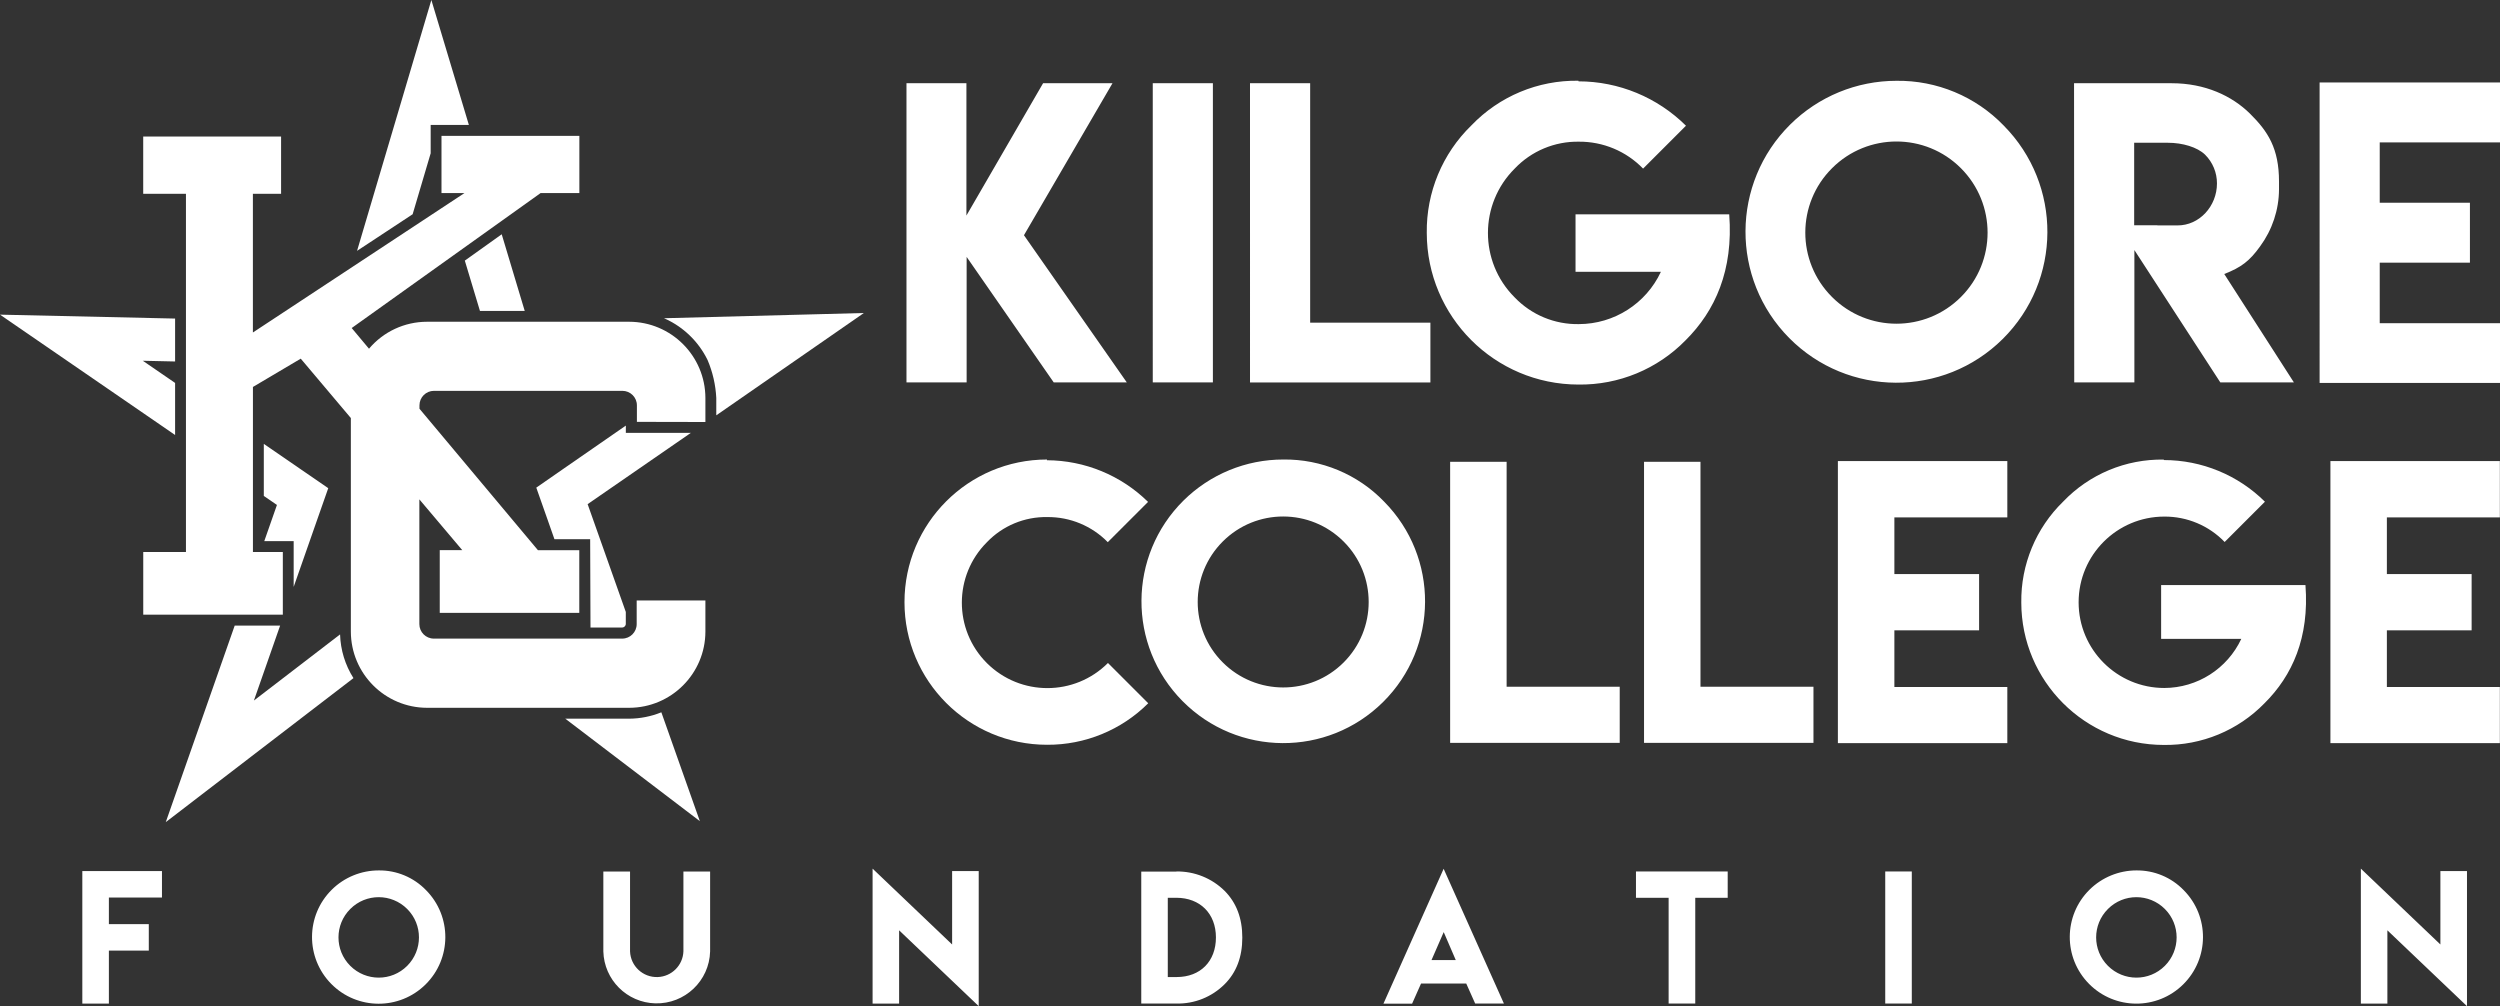 <svg xmlns="http://www.w3.org/2000/svg" id="Layer_2" data-name="Layer 2" viewBox="0 0 689.04 277.31"><rect x="0" y="0" width="689.04" height="277.31" fill="#333333" stroke="none"/><defs><style>      .cls-1 {        fill: #fff;        stroke-width: 0px;      }    </style></defs><g id="Layer_1-2" data-name="Layer 1"><path class="cls-1" d="m128.11,71.83l4.17,13.86h12.34l-6.34-21.12-10.17,7.26Zm-40.63,71.24l2.99-8.52-7.45-5.12-10.31-7.09v14.35l3.62,2.48-3.49,9.97h8.1v12.62s6.54-18.69,6.54-18.69Zm85.01-23.77v-2l-17.26,11.95-7.42,5.15,3,8.51,2,5.7h9.85l.09,24.34h8.73c.55,0,1-.45,1-1v-3.29l-10.52-29.71,28.46-19.65h-17.93ZM118.89,0l-20.48,69.14,15.32-10.09,4.97-16.8v-7.81h10.53L118.89,0m119.21,86.27l-55.08,1.44c5.24,2.3,9.49,6.38,12,11.52,1.41,3.32,2.22,6.85,2.4,10.45v4.79l40.68-28.2Zm-144.37,88.58l-23.75,18.23,7.23-20.66h-12.52l-19,54.17,51.73-39.69c-2.29-3.61-3.56-7.77-3.69-12.05h0Zm79.69,23.23h-17.62l37.09,28.24-10.61-30c-2.81,1.14-5.82,1.74-8.86,1.76ZM48.26,105.54l-8.9-6.11,8.9.2v-11.83l-48.26-1.08,48.26,33.17v-14.35Z"></path><path class="cls-1" d="m194.42,116.31v-6.63c-.03-11.58-9.42-20.97-21-21h-55.72c-6.17,0-12.02,2.72-16,7.43l-4.77-5.7,52.07-37.2h10.68v-15.77h-38v15.78h6.32l-58.3,38.42v-38.23h7.77v-15.78h-38v15.78h11.78v98.72h-11.77v17.28h38.47v-17.28h-8.24v-45.48l13.18-7.8,13.81,16.37v58.86c.03,11.59,9.41,20.97,21,21h55.72c11.59-.03,20.97-9.41,21-21v-8.59h-18.94v6.52c0,2.21-1.79,4-4,4h-51.9c-2.21,0-4-1.79-4-4v-34.38l11.83,14h-6.21v17.28h38.46v-17.26h-11.39l-32.66-39v-.93c0-2.21,1.79-4,4-4h51.93c2.21,0,4,1.79,4,4v4.55l18.88.04Zm94.17,88.96c-21.71,0-39.31-17.61-39.3-39.32,0-21.71,17.6-39.3,39.3-39.3l-.05.2c10.43.04,20.44,4.16,27.88,11.48l-11.1,11.1c-4.38-4.48-10.41-6.98-16.68-6.92-6.26-.11-12.29,2.4-16.62,6.92-9.21,9.18-9.23,24.1-.05,33.3.02.02.03.03.05.05,9.23,9.18,24.15,9.16,33.35-.05l11.1,11.1c-7.39,7.38-17.43,11.5-27.88,11.44h0Z"></path><path class="cls-1" d="m381.47,138.24c15.18,15.34,15.05,40.08-.29,55.27s-40.08,15.05-55.27-.29-15.05-40.08.29-55.27c7.32-7.24,17.2-11.31,27.5-11.3,10.46-.13,20.51,4.06,27.77,11.59Zm-44.45,11c-9.21,9.2-9.22,24.12-.02,33.32,9.2,9.21,24.12,9.22,33.32.03s9.22-24.12.02-33.32c-9.2-9.21-24.12-9.22-33.32-.03h0Zm78.23-21.96v62h31.17v15.47h-46.74v-77.47h15.57Zm53.43,0v62h31.14v15.47h-46.7v-77.47h15.56Zm84.57-.2v15.52h-31.13v15.62h23.35v15.51h-23.35v15.62h31.13v15.48h-46.7v-77.75h46.7Zm43.17-.28c10.43.01,20.43,4.14,27.83,11.48l-11.1,11.1c-4.35-4.51-10.36-7.04-16.63-7-13.04,0-23.62,10.58-23.62,23.62s10.58,23.62,23.62,23.62h0c9.1-.03,17.36-5.3,21.22-13.54h-22.1v-14.83h39.78c1.11,14.48-3.64,25-11.29,32.58-7.28,7.48-17.33,11.64-27.77,11.49-21.67-.02-39.23-17.57-39.26-39.24-.14-10.46,4.03-20.52,11.53-27.82,7.22-7.56,17.28-11.76,27.73-11.59l.06.13Zm92.58.28v15.52h-31.14v15.62h23.36v15.51h-23.36v15.62h31.14v15.48h-46.7v-77.75h46.7ZM266.36,22.94v36.47l21.13-36.47h19.13l-24.4,41.89,28.34,40.56h-20.14l-24-34.58v34.58h-16.58V22.94h16.52Zm51.36,0h16.57v82.45h-16.57V22.94Zm43.38,0v66h33.14v16.47h-49.72V22.94h16.58Zm73.96-.52c11.1.01,21.74,4.41,29.62,12.23l-11.82,11.82c-4.64-4.79-11.03-7.47-17.7-7.42-6.67-.11-13.09,2.58-17.69,7.42-9.8,9.77-9.83,25.64-.06,35.44.02.02.04.04.06.06,4.61,4.81,11.02,7.48,17.69,7.36,9.7-.02,18.51-5.64,22.61-14.42h-23.53v-15.83h42.36c1.18,15.41-3.88,26.6-12,34.68-7.76,7.96-18.45,12.38-29.57,12.23-23.07-.03-41.77-18.73-41.79-41.8-.15-11.14,4.29-21.85,12.28-29.61,7.69-8.04,18.38-12.51,29.51-12.33l.03.17Zm117.19,12.18c16.17,16.33,16.04,42.67-.28,58.84-16.33,16.17-42.67,16.04-58.84-.28-16.17-16.33-16.04-42.67.28-58.84,7.79-7.72,18.32-12.05,29.28-12.05,11.13-.14,21.83,4.32,29.56,12.33Zm-47.31,11.76c-9.8,9.77-9.83,25.64-.06,35.44.02.02.04.04.06.06,9.8,9.81,25.7,9.81,35.51.01s9.81-25.7.01-35.51-25.7-9.81-35.51-.01c0,0,0,0-.01.01Zm66.7-23.42h26.91c9.18,0,16.6,3.46,21.58,8.38s8,9.6,8,18.73v2.15c-.03,5.65-1.86,11.15-5.21,15.7-2.9,4.05-5.19,5.78-9.88,7.62l19.19,29.87h-20.28l-23.68-36.47v36.47h-16.58l-.05-82.45Zm39.39,27.62c.01-2.98-1.17-5.83-3.28-7.93-2.15-2.09-6.23-3.28-10.23-3.28h-9.31v22.73h6.4v.05h5.52c6.04.04,10.9-5.29,10.9-11.57h0Zm78.01-27.83v16.52h-33.15v16.63h24.86v16.52h-24.86v16.68h33.15v16.47h-49.72V22.73h49.72Z"></path><path class="cls-1" d="m44.64,240.08v7.3h-14.63v7.33h11v7.29h-11v14.61h-7.32v-36.53h21.95Zm72.78,5.26c7.14,7.21,7.09,18.84-.12,25.98-7.21,7.14-18.84,7.09-25.98-.12-7.14-7.21-7.09-18.84.12-25.98,3.45-3.42,8.12-5.33,12.98-5.32,4.9-.05,9.6,1.92,13,5.44Zm-20.88,5.19c-4.33,4.32-4.33,11.33-.01,15.66,0,0,0,0,.01.01,4.33,4.33,11.35,4.34,15.68.01,4.33-4.33,4.34-11.35.01-15.68-4.33-4.33-11.35-4.34-15.68-.01,0,0,0,0-.01.01h0Zm91.82,11.68v-22h7.36v22c-.21,8.13-6.97,14.54-15.1,14.33-7.83-.2-14.13-6.5-14.33-14.33v-22h7.36v22c.15,4.06,3.56,7.23,7.63,7.08,3.85-.14,6.94-3.23,7.08-7.08h0Zm74.06-1.9v-20.23h7.33v37.23l-21.94-20.9v20.2h-7.31v-37.2l21.92,20.9Zm61.81-20.12c4.97-.07,9.76,1.85,13.3,5.35,3.25,3.27,4.88,7.57,4.87,12.89,0,5.32-1.63,9.6-4.87,12.83-3.52,3.52-8.32,5.45-13.3,5.33h-9.68v-36.37h9.68v-.03Zm0,7.25h-2.37v21.85h2.44c6.56,0,10.83-4.35,10.83-10.92s-4.37-10.93-10.92-10.93h.02Zm73.66-7.99l16.61,37.14h-7.92l-2.46-5.51h-12.46l-2.46,5.54h-7.9l16.59-37.17Zm3.34,25.15l-3.32-7.7-3.36,7.7h6.68Zm74.95-24.41v7.25h-8.94v29.15h-7.34v-29.15h-9v-7.25h25.28Zm43.42,0h7.32v36.4h-7.32v-36.4Zm82.26,5.15c7.14,7.2,7.08,18.83-.12,25.96-7.2,7.14-18.83,7.08-25.96-.12-7.14-7.2-7.08-18.83.12-25.96,3.44-3.4,8.08-5.31,12.91-5.32,4.91-.06,9.64,1.91,13.05,5.44Zm-20.88,5.19c-4.33,4.32-4.33,11.33-.01,15.66,0,0,0,0,.01.01,4.33,4.33,11.35,4.34,15.68.01,4.33-4.33,4.34-11.35.01-15.68s-11.35-4.34-15.68-.01c0,0,0,0-.01.01h0Zm91.63,9.78v-20.23h7.33v37.23l-21.94-20.9v20.2h-7.31v-37.2l21.92,20.9Z"></path></g></svg>